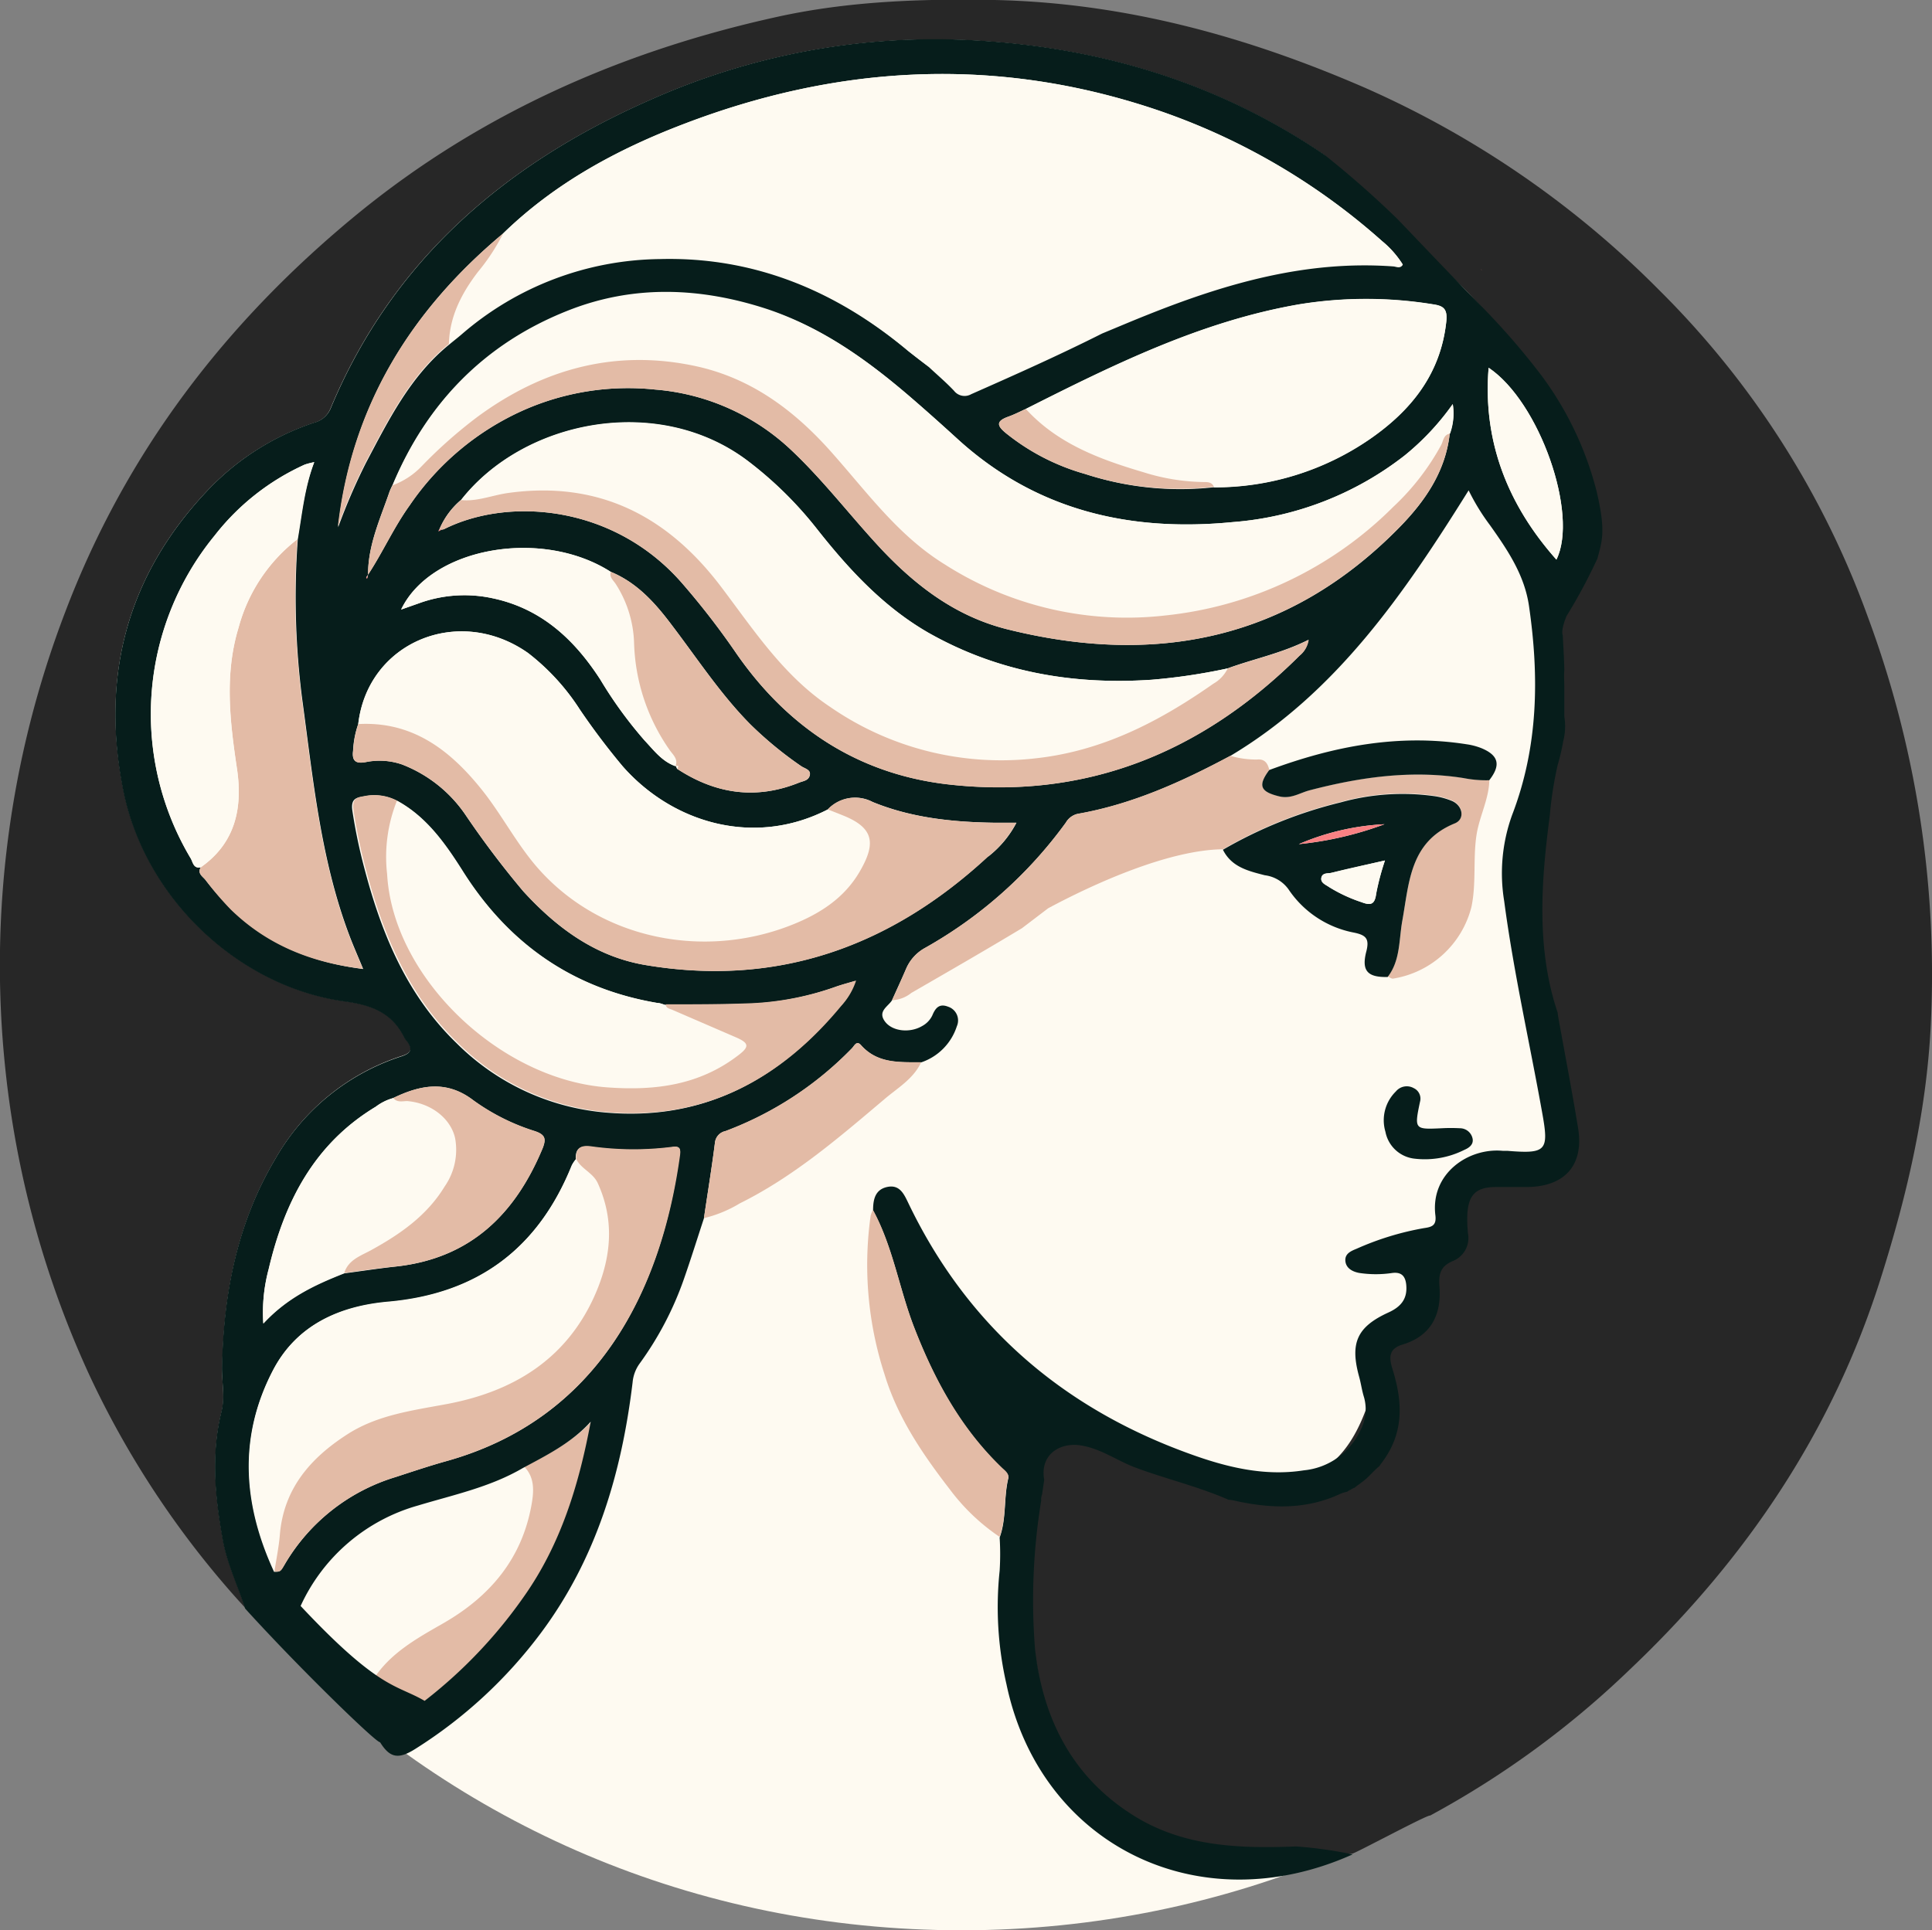 <svg xmlns="http://www.w3.org/2000/svg" viewBox="0 0 244.54 244.38"><rect x="0" y="0" width="244.54" height="244.38" fill="#808080" stroke="none"/><defs><style>.cls-1{fill:#fefaf1;}.cls-2{fill:#e3bba6;}.cls-3{fill:#272727;}.cls-4{fill:#061d1b;}.cls-5{fill:#f98183;}</style></defs><title>Recurso 4</title><g id="Capa_2" data-name="Capa 2"><g id="Capa_1-2" data-name="Capa 1"><path class="cls-1" d="M244.16,122.32c0,67.41-54.83,122.06-122.46,122.06S1.1,190.29,1.1,122.87,54.07.26,121.7.26,244.16,54.91,244.16,122.32Z"></path><path class="cls-2" d="M66.38,185.71c3.07-1.65,6.2-3.2,8.63-5.89-1.49,8-3.8,15.59-8.55,22.27a60.18,60.18,0,0,1-15.89,15.53,5.1,5.1,0,0,0-2.27,2.72c-2.32-1.37-2.83-4.94-1.06-7.71,2.14-3.34,5.5-5.19,8.82-7.09,6-3.43,10.07-8.27,11.25-15.22C67.58,188.71,67.66,187.05,66.38,185.71Z"></path><path class="cls-3" d="M171.15,234.68c.34,0,9.61-5,9.86-4.82a115.74,115.74,0,0,0,25.33-18.54C220.9,197.5,231.89,181.3,238,162c3.44-10.84,6-21.85,6.43-33.27a129.89,129.89,0,0,0-8-50.6A111.81,111.81,0,0,0,210,36.72,121.28,121.28,0,0,0,172.74,11.1C157.78,4.6,142.34.36,125.92,0c-9.25-.17-18.49.14-27.53,2.13-19.55,4.3-37.48,12.16-53.1,24.92C28.57,40.75,15.89,57.3,8.2,77.63A125.11,125.11,0,0,0,.66,135.19a123.36,123.36,0,0,0,10.7,39A116.44,116.44,0,0,0,31.07,203.6c-.95-2.88-2.28-5.62-2.83-8.63-1-5.43-1.53-10.84-.18-16.29.45-1.82,0-3.66.07-5.5.17-9.37,1.9-18.35,6.75-26.5a28.41,28.41,0,0,1,16-13c1.25-.41,1.35-.94.67-1.89a2.94,2.94,0,0,1-.34-.47c-1.54-3.16-4.13-4.11-7.56-4.58-13.42-1.85-25.27-13.08-28-26.64C12.71,85.82,16,73,26.17,62.2a32.75,32.75,0,0,1,13.55-8.66,3.1,3.1,0,0,0,2.14-1.89c7.86-18.83,22.23-31,40.46-39a88.27,88.27,0,0,1,39.92-7.57c16.34.74,31.6,5.19,45.27,14.47l17.57,16.76s14.07,13.63,17.57,31.15C193.23,78,197.87,96.21,196.2,101c.24,3.94-5.09,15.44,3.37,43.18,1.14,1.06-11.56,3-15.76,9-3.14,2.87-4.42,11-8.66,17.79-2.29,7.88-3.65,16.63-15.28,17.48-.33,3.59-17.81-7.61-25.46-6.37-7.82,1.28-5.79,15-4.84,18.68,1.58,6.1,1.35,21.57,10.7,28.18C150.9,236.39,171.15,234.68,171.15,234.68Z"></path><path class="cls-4" d="M187.83,39.11l-.05,0,.05.06h0Z"></path><path class="cls-4" d="M202.19,70.71c.59-2.23,1.09-3.43-.09-8.46a41.82,41.82,0,0,0-7-14.72,91,91,0,0,0-7.25-8.41c-3.77-3.82-10.31-10.72-11-11.42a122.24,122.24,0,0,0-9.31-8.18c-13.67-9.28-28.93-13.73-45.27-14.47a88.27,88.27,0,0,0-39.92,7.57c-18.23,8-32.6,20.2-40.46,39a3.1,3.1,0,0,1-2.14,1.89A32.75,32.75,0,0,0,26.17,62.2C16,73,12.71,85.82,15.61,100.15c2.73,13.56,14.58,24.79,28,26.64,3.43.47,6,1.42,7.56,4.58a2.94,2.94,0,0,0,.34.47c.68.95.58,1.48-.67,1.89a28.41,28.41,0,0,0-16,13c-4.85,8.15-6.58,17.13-6.75,26.5,0,1.84.38,3.68-.07,5.5-1.35,5.45-.81,10.86.18,16.29.55,3,1.88,5.75,2.83,8.63,6.33,7,16,16.44,17,16.9,2.66,1.26,8.52-3.34,6.73-4.56C50.5,213,49,215,38.05,203.32A23.27,23.27,0,0,1,52.92,190.6c4.48-1.35,9.11-2.32,13.22-4.72,3.07-1.65,6.2-3.2,8.63-5.89-1.49,8-3.8,15.59-8.54,22.26a60.41,60.41,0,0,1-15.9,15.54,5.08,5.08,0,0,0-2.27,2.71c1.26,2.05,2.33,2.31,4.55.89a59.06,59.06,0,0,0,15.89-14.7c7-9.41,10.19-20.22,11.57-31.67a4.79,4.79,0,0,1,.92-2.43A41.31,41.31,0,0,0,86.54,162c.9-2.57,1.71-5.17,2.56-7.76.47-3.21,1-6.41,1.4-9.61a1.67,1.67,0,0,1,1.32-1.42,43.57,43.57,0,0,0,16-10.47c.31-.3.59-1.07,1.17-.4,2.09,2.35,4.88,2.14,7.61,2.16a7.13,7.13,0,0,0,4.51-4.57,1.83,1.83,0,0,0-1.11-2.48c-1.15-.45-1.62.21-2,1.12a3,3,0,0,1-1.3,1.34c-1.53.9-3.77.68-4.7-.6s.37-1.85.9-2.66c.6-1.33,1.21-2.65,1.79-4a5.45,5.45,0,0,1,2.39-2.63,55.64,55.64,0,0,0,17.82-15.86,2.33,2.33,0,0,1,1.48-1.11c6.91-1.21,13.2-4.06,19.33-7.34,13.41-8,22-20.52,30.18-33.63a27.45,27.45,0,0,0,2.71,4.42c2.22,3.13,4.36,6.29,4.93,10.22,1.31,9,1.17,17.87-2.14,26.47a21.7,21.7,0,0,0-1,10.89c1.19,9,3.22,17.9,4.82,26.85.86,4.77.51,5.17-4.41,4.77l-.58,0c-4.33-.42-9.18,2.85-8.54,8.15.16,1.27-.4,1.49-1.42,1.63a36.22,36.22,0,0,0-8.56,2.62c-.72.29-1.5.63-1.41,1.56s.94,1.35,1.76,1.5a14,14,0,0,0,4.19,0c1.16-.14,1.64.42,1.75,1.48.18,1.78-.65,2.8-2.26,3.53-4,1.83-4.87,3.88-3.7,8.13.24.86.35,1.75.62,2.6a5.66,5.66,0,0,1-.49,4.25,8.83,8.83,0,0,1-7.13,5c-5,.79-9.81-.41-14.42-2.08-16.12-5.81-28.21-16.23-35.66-31.8-.53-1.1-1.08-2.32-2.63-2s-1.82,1.59-1.81,3c2.54,4.68,3.32,10,5.22,14.88,2.58,6.65,5.92,12.79,11.13,17.78.35.33.89.72.76,1.26-.59,2.46-.21,5.06-1.09,7.47a34.41,34.41,0,0,1,0,4.19,43.64,43.64,0,0,0,.86,14.37c4.26,20.35,24.31,30.31,43.82,21.55a54.28,54.28,0,0,0-7.08-1,1.6,1.6,0,0,1-.23,0c-7.22.29-13.8-.07-19.73-3.5C135.92,225.42,132,217.8,131,208.69a78.23,78.23,0,0,1,.79-18.72,1.61,1.61,0,0,1,.11-.77l.27-1.87a3.7,3.7,0,0,1-.07-.48c-.23-2.89,2.24-4.29,4.8-3.84s4.53,1.94,6.84,2.8c3.91,1.45,7.94,2.39,11.77,4.07.38,0,.88.14,1.56.28,4.26.85,8.47.87,12.5-1a3.43,3.43,0,0,1,.93-.29,2.14,2.14,0,0,1,.39-.24l.14-.07a1.74,1.74,0,0,1,.41-.2l.31-.25a13.66,13.66,0,0,0,1.22-.94c.46-.42.88-.89,1.34-1.31a2,2,0,0,1,.27-.22,4.56,4.56,0,0,1,.27-.39h0c2.94-3.85,2.67-7.81,1.42-11.86-.44-1.39-.59-2.61,1.24-3.16,3.63-1.09,4.95-3.77,4.69-7.33-.12-1.56.09-2.6,1.74-3.27a3.13,3.13,0,0,0,1.87-3.45,17.54,17.54,0,0,1-.09-2.29c.1-2.66,1.13-3.64,3.75-3.61,1.28,0,2.55,0,3.83,0,4.8-.05,7.21-2.8,6.44-7.49s-1.65-9.25-2.48-13.88a5.9,5.9,0,0,1-.1-.7c-2.72-8.06-2.1-16.63-1-24.92a46.57,46.57,0,0,1,1-6.44,26.77,26.77,0,0,0,.7-3A7.69,7.69,0,0,0,198,90.7c0-1.24,0-2.46,0-3.69,0-.72-.06-1.45,0-2.17,0-.56-.07-2.21-.2-4.42-.25-.69.43-2.3.48-2.42A68.26,68.26,0,0,0,202.19,70.71Zm-19.13-30c-.71,6.64-4.47,11.27-9.66,14.86a34.62,34.62,0,0,1-19.75,6.12A38.73,38.73,0,0,1,137.33,60a28.08,28.08,0,0,1-9.94-5.11c-1.14-.92-1.43-1.54.21-2.13.77-.27,1.5-.65,2.25-1,11.08-5.59,22.21-11.1,34.6-13.24a52.84,52.84,0,0,1,16.93,0C182.72,38.71,183.23,39.1,183.06,40.7ZM63.68,29.56c6.61-6.43,14.54-10.7,23.05-13.93,18.75-7.14,37.81-8.43,57.13-2.54a82.8,82.8,0,0,1,31.07,17.43,12.25,12.25,0,0,1,2.63,3c-.35.55-.83.23-1.21.21-11-.8-21.18,2.15-31.19,6.16-1.89.75-3.76,1.55-5.65,2.33-5.44,2.74-11,5.22-16.57,7.68a1.69,1.69,0,0,1-2.19-.43c-1-1.06-2.11-2-3.18-3-2.59-2-1.75-1.35-2.59-2-9.12-7.65-19.55-12-31.5-11.67a38.94,38.94,0,0,0-25,9.49c-.53.46-1.08.88-1.62,1.33-4.93,4-7.68,9.58-10.55,15a75.92,75.92,0,0,0-3.51,8.14C44.51,51.4,52,39.32,63.68,29.56ZM29.26,115.12A40,40,0,0,1,26,111.39c-.33-.42-1.07-.82-.58-1.59-.92.21-1-.64-1.26-1.1a35.64,35.64,0,0,1,3-40.88,30.25,30.25,0,0,1,11.42-9,9.21,9.21,0,0,1,1.2-.31c-1.24,3.29-1.53,6.57-2.09,9.79a101,101,0,0,0,.56,20.2c1.38,10.11,2.33,20.32,6,30,.51,1.34,1.09,2.65,1.72,4.18C39.47,121.85,33.87,119.57,29.26,115.12ZM34,160.67c2-8.52,5.77-15.87,13.56-20.56a6.48,6.48,0,0,1,2.2-1.09c3.42-1.65,6.73-2.31,10.12.27a27,27,0,0,0,7.81,3.92c1.34.45,1.43,1,1,2.13-3.46,8.35-9.11,13.95-18.51,15-2.2.24-4.39.58-6.59.87-3.65,1.44-7.2,3.06-10.25,6.37A21.09,21.09,0,0,1,34,160.67Zm52-14.43C83.72,163.41,75.67,179.66,56.44,185c-2.14.6-4.25,1.31-6.37,2a24.48,24.48,0,0,0-14,11c-.6,1-.62,1-1.38,1-3.93-8.49-4.56-17.06-.14-25.52,3-5.74,8.45-8.09,14.5-8.63,11.4-1,19.06-6.77,23.3-17.28a4,4,0,0,1,.53-.79c-.09-1.35.56-1.77,1.86-1.6a38.54,38.54,0,0,0,10.29.07C86.05,145.05,86.16,145.46,86.05,146.24Zm20.43-18.94c-7.71,9.39-17.4,14.65-29.8,13.55a30.33,30.33,0,0,1-18.83-8.77c-6.21-6-9.4-13.61-11.57-21.74a68.52,68.52,0,0,1-1.63-7.71c-.23-1.57.58-1.64,1.36-1.78a6.25,6.25,0,0,1,4.24.51c3.67,2,6,5.25,8.21,8.72,5.77,9.26,13.93,15.07,24.78,16.9.32,0,.62.15.93.23,3.69,0,7.38,0,11.06-.15a36.94,36.94,0,0,0,10.64-2.14c.7-.24,1.42-.43,2.4-.72A8.62,8.62,0,0,1,106.48,127.3Zm18.62-18.87c-12.31,11.4-26.65,16.58-43.43,13.73-6.26-1.07-11.16-4.69-15.4-9.33a115.62,115.62,0,0,1-7.34-9.72,17.22,17.22,0,0,0-8-6.33,8.73,8.73,0,0,0-4.54-.31c-1.18.23-1.85,0-1.65-1.46a11.92,11.92,0,0,1,.65-3.34c1.19-10.35,12.7-15.18,21.49-9a28.41,28.41,0,0,1,6.55,7.15A89.12,89.12,0,0,0,78.8,97c6.27,7.15,16.61,10.31,26,5.47a4.74,4.74,0,0,1,5.65-.94c4.87,2,10.09,2.55,15.34,2.63.88,0,1.76,0,2.87,0A13.13,13.13,0,0,1,125.1,108.43ZM50.79,77.17c3.8-7.91,17.82-10.35,26.53-4.77,3.37,1.4,5.66,4,7.78,6.83,3.2,4.21,6.1,8.65,9.84,12.44A47.46,47.46,0,0,0,101.41,97c.43.3,1.25.44,1.09,1.14s-.83.73-1.35.94c-5.46,2.2-10.58,1.44-15.43-1.74L85.56,97,85.5,97c-1.7-.59-2.73-2-3.89-3.23A53.08,53.08,0,0,1,76,86.06c-3.28-5.08-7.46-9-13.61-10.31a16.83,16.83,0,0,0-9.4.64ZM164.49,83c-12.38,12.33-27.16,18.33-44.68,16.28C108.34,97.91,99.49,91.93,93,82.43a97.56,97.56,0,0,0-6.68-8.61C77.71,63.94,64.41,62.87,56.19,67a1.51,1.51,0,0,1-.37.06l-.33.19.18-.36a9.84,9.84,0,0,1,2.7-3.62c7.9-10.07,24.82-13.51,36.19-5A48,48,0,0,1,103.43,67c4,5.07,8.37,9.8,14,13.06,8.77,5,18.31,6.67,28.31,6a74.25,74.25,0,0,0,9.61-1.43c3.32-1.22,6.82-1.9,10.26-3.63A3.14,3.14,0,0,1,164.49,83Zm19-28.07c-.53,4.78-3.12,8.52-6.32,11.8C163.2,81,146.3,84.4,127.33,79.63,121,78,116.09,74.29,111.72,69.7c-4-4.25-7.55-9-11.87-13a28.34,28.34,0,0,0-16.92-7.38,32.7,32.7,0,0,0-16.59,2.58A34.31,34.31,0,0,0,51.84,64c-2,2.78-3.38,5.9-5.25,8.75v0l0,0-.11.45a1.29,1.29,0,0,1-.12-.12l.23-.33v-.07c0-3.73,1.56-7.05,2.73-10.48a9.28,9.28,0,0,1,.39-.85c4.35-10.38,11.69-17.87,22.1-22,8.33-3.33,16.88-3,25.39-.19C104,41.46,109.63,45.48,115,50.07c2.12,1.82,4.21,3.69,6.28,5.58,9.92,9,21.78,11.72,34.75,10.45a40.38,40.38,0,0,0,21.77-8.44,32.61,32.61,0,0,0,6.08-6.5A7.46,7.46,0,0,1,183.5,54.9ZM197,70.85c-6.11-6.88-9.35-14.91-8.58-24.29C194.87,50.87,199.84,65.13,197,70.85Z"></path><path class="cls-4" d="M187.43,34.1l0,0,.12.12-.1-.14Z"></path><path class="cls-4" d="M46.57,72.83l0,0v0Z"></path><path class="cls-2" d="M129.36,117.51c-4.63,2.79-9.32,5.49-14,8.19a4.16,4.16,0,0,1-2.45.93c.6-1.33,1.21-2.65,1.79-4a5.45,5.45,0,0,1,2.39-2.63,55.64,55.64,0,0,0,17.82-15.86,2.33,2.33,0,0,1,1.48-1.11c6.91-1.21,13.2-4.06,19.33-7.34a11.69,11.69,0,0,0,3.38.47c1-.1,1.36.49,1.56,1.31-1.48,2-1.11,2.75,1.25,3.33,1.51.37,2.6-.44,3.88-.77,6.4-1.67,12.88-2.59,19.49-1.54a14.64,14.64,0,0,0,3.23.27c-.05,2.44-1.27,4.6-1.63,7-.45,3,0,6.08-.64,9.08a12.23,12.23,0,0,1-9.94,9.06c-.2,0-.43-.18-.65-.27,1.62-2.1,1.42-4.68,1.85-7.09.88-4.83.94-10,6.65-12.36,1.3-.53,1-2.2-.32-2.82a9.2,9.2,0,0,0-2.38-.64,29.15,29.15,0,0,0-11.72.8,56.15,56.15,0,0,0-14.93,6c-6.83.07-16.25,4.31-22.13,7.47"></path><path class="cls-4" d="M154.79,107.58a56.15,56.15,0,0,1,14.93-6,29.15,29.15,0,0,1,11.72-.8,9.2,9.2,0,0,1,2.38.64c1.35.62,1.62,2.29.32,2.82-5.71,2.32-5.77,7.53-6.65,12.36-.43,2.41-.23,5-1.85,7.09-2.52.06-3.33-.76-2.71-3.19.43-1.65,0-2.12-1.61-2.44a12.86,12.86,0,0,1-8.23-5.47,4.35,4.35,0,0,0-3-1.78C158,110.27,155.89,109.78,154.79,107.58Zm20.51,1.36c-2.38.54-4.59,1-6.78,1.56-.45.11-1.16,0-1.28.62s.58.89,1,1.2a19.29,19.29,0,0,0,4.12,1.91c1.2.46,1.65.22,1.82-1.11A31.7,31.7,0,0,1,175.3,108.94Zm-.06-4.59a31.26,31.26,0,0,0-10.84,2.52A43.38,43.38,0,0,0,175.24,104.35Z"></path><path class="cls-2" d="M89.1,154.22c.47-3.21,1-6.41,1.4-9.61a1.67,1.67,0,0,1,1.32-1.42,43.57,43.57,0,0,0,16-10.47c.31-.3.59-1.07,1.17-.4,2.09,2.35,4.88,2.14,7.61,2.16-1,2.12-2.95,3.23-4.61,4.64-5.77,4.88-11.5,9.83-18.35,13.23A15.83,15.83,0,0,1,89.1,154.22Z"></path><path class="cls-2" d="M110.5,153.18c2.54,4.68,3.32,10,5.22,14.88,2.58,6.65,5.92,12.79,11.13,17.78.35.33.89.72.76,1.26-.59,2.46-.21,5.06-1.09,7.47a26,26,0,0,1-6.29-6c-3.42-4.43-6.59-9.06-8.25-14.51a44.84,44.84,0,0,1-1.78-20.15A3.36,3.36,0,0,1,110.5,153.18Z"></path><path class="cls-4" d="M188.5,98.78a14.64,14.64,0,0,1-3.23-.27c-6.61-1.05-13.09-.13-19.49,1.54-1.28.33-2.37,1.14-3.88.77-2.36-.58-2.73-1.34-1.25-3.33,8.08-3,16.34-4.62,25-3.26a8.22,8.22,0,0,1,1.83.48C189.7,95.62,190,96.86,188.5,98.78Z"></path><path class="cls-4" d="M182.49,142.84a21.87,21.87,0,0,1,2.29,0,1.64,1.64,0,0,1,1.62,1.36c.11.73-.47,1.13-1.08,1.39a11.11,11.11,0,0,1-6.28,1.1,4.22,4.22,0,0,1-3.68-3.4,5.11,5.11,0,0,1,1.32-5.11,1.79,1.79,0,0,1,2.26-.42,1.47,1.47,0,0,1,.79,1.75C179,143,179.05,143,182.49,142.84Z"></path><path class="cls-1" d="M174.93,30.52a82.8,82.8,0,0,0-31.07-17.43c-19.32-5.89-38.38-4.6-57.13,2.54-8.51,3.23-16.44,7.5-23.05,13.93a25.7,25.7,0,0,1-3.19,4.87c-2.06,2.7-3.58,5.61-3.67,9.11.54-.45,1.09-.87,1.62-1.33a38.94,38.94,0,0,1,25-9.49c12-.32,22.38,4,31.5,11.67.84.7,1.66,1.33,2.59,2,2.5-.31,5-.54,7.48-1,4.44-.76,8.73-2.13,13.08-3.26.45-.12.92-.58,1.39,0,1.88-.78,3.75-1.58,5.64-2.33,10-4,20.23-7,31.19-6.16.38,0,.86.34,1.21-.21A12.25,12.25,0,0,0,174.93,30.52Z"></path><path class="cls-1" d="M49.71,61.43c4.35-10.38,11.69-17.87,22.1-22,8.33-3.33,16.88-3,25.39-.19C104,41.46,109.63,45.48,115,50.07c2.12,1.82,4.21,3.69,6.28,5.58,9.92,9,21.78,11.72,34.75,10.45a40.38,40.38,0,0,0,21.77-8.44,32.61,32.61,0,0,0,6.08-6.5,7.46,7.46,0,0,1-.34,3.74c-.79.15-.81.91-1.08,1.43a30.89,30.89,0,0,1-6.06,7.83A47.78,47.78,0,0,1,147.5,77.92a42.77,42.77,0,0,1-27.88-6.44c-5.94-3.65-10-9.24-14.46-14.32S95.23,48,88.4,46.43c-10.25-2.31-19.54.16-27.92,6.31a59.43,59.43,0,0,0-7.14,6.32A9.65,9.65,0,0,1,49.71,61.43Z"></path><path class="cls-1" d="M58.37,63.31c7.9-10.07,24.82-13.51,36.19-5A48,48,0,0,1,103.43,67c4,5.07,8.37,9.8,14,13.06,8.77,5,18.31,6.67,28.31,6a74.25,74.25,0,0,0,9.61-1.43,4.48,4.48,0,0,1-1.81,1.92c-6.79,4.76-14,8.51-22.44,9.44a38.05,38.05,0,0,1-26.09-6.48c-5.87-3.91-9.64-9.72-13.78-15.19-6.79-9-15.51-13.48-27-11.87C62.3,62.7,60.41,63.52,58.37,63.31Z"></path><path class="cls-1" d="M45.35,91.67c1.19-10.35,12.7-15.18,21.49-9a28.41,28.41,0,0,1,6.55,7.15A89.12,89.12,0,0,0,78.8,97c6.27,7.15,16.61,10.31,26,5.47.71.28,1.42.55,2.12.84,3.77,1.57,4,3.53,1.91,7.08-1.94,3.31-5,5.28-8.53,6.69-11.07,4.41-24.19,1.92-32.16-7.15-2.7-3.07-4.56-6.75-7.1-9.93C57,95,52.24,91.29,45.35,91.67Z"></path><path class="cls-1" d="M129.85,51.78c11.08-5.59,22.21-11.1,34.6-13.24a52.84,52.84,0,0,1,16.93,0c1.34.2,1.85.59,1.68,2.19-.71,6.64-4.47,11.27-9.66,14.86a34.62,34.62,0,0,1-19.75,6.12c-.23-.61-.77-.6-1.27-.6a26.48,26.48,0,0,1-7.67-1.25C139.23,58.16,133.87,56.18,129.85,51.78Z"></path><path class="cls-1" d="M34.74,198.94c-3.93-8.49-4.56-17.06-.14-25.52,3-5.74,8.45-8.09,14.5-8.63,11.4-1,19.06-6.77,23.3-17.28a4,4,0,0,1,.53-.79c.62,1.29,2.12,1.72,2.74,3.09,2.23,4.91,1.64,9.71-.48,14.39-3.61,7.93-10.24,12-18.49,13.53-4.39.83-8.85,1.37-12.69,3.83-4.67,3-8.12,6.89-8.59,12.78C35.29,195.88,35,197.4,34.74,198.94Z"></path><path class="cls-1" d="M50.25,101.36c3.67,2,6,5.25,8.21,8.72,5.77,9.26,13.93,15.07,24.78,16.9.32,0,.62.15.93.23,0,.49.45.54.8.68l8,3.46c1.78.76,1.86,1.22.3,2.38-4.9,3.68-10.48,4.39-16.43,4-13.61-1-27.2-13.91-27.93-27A19.12,19.12,0,0,1,50.25,101.36Z"></path><path class="cls-2" d="M49.71,61.43a9.65,9.65,0,0,0,3.63-2.37,59.43,59.43,0,0,1,7.14-6.32c8.38-6.15,17.67-8.62,27.92-6.31C95.23,48,100.56,52,105.16,57.16s8.52,10.67,14.46,14.32a42.77,42.77,0,0,0,27.88,6.44,47.78,47.78,0,0,0,28.86-13.76,30.89,30.89,0,0,0,6.06-7.83c.27-.52.29-1.28,1.08-1.43-.53,4.78-3.12,8.52-6.32,11.8C163.2,81,146.3,84.4,127.33,79.63,121,78,116.09,74.29,111.72,69.7c-4-4.25-7.55-9-11.87-13a28.34,28.34,0,0,0-16.92-7.38,32.7,32.7,0,0,0-16.59,2.58A34.31,34.31,0,0,0,51.84,64c-2,2.78-3.39,5.92-5.26,8.77v0c0-3.75,1.56-7.08,2.73-10.52A9.28,9.28,0,0,1,49.71,61.43Z"></path><path class="cls-2" d="M45.35,91.67C52.24,91.29,57,95,61,100c2.54,3.18,4.4,6.86,7.1,9.93,8,9.07,21.09,11.56,32.16,7.15,3.54-1.41,6.59-3.38,8.53-6.69,2.08-3.55,1.86-5.51-1.91-7.08-.7-.29-1.41-.56-2.12-.84a4.76,4.76,0,0,1,5.66-.94c4.87,2,10.09,2.55,15.34,2.63.88,0,1.76,0,2.87,0a13.13,13.13,0,0,1-3.56,4.28c-12.31,11.4-26.65,16.58-43.43,13.73-6.26-1.07-11.16-4.69-15.4-9.33a115.62,115.62,0,0,1-7.34-9.72,17.22,17.22,0,0,0-8-6.33,8.73,8.73,0,0,0-4.54-.31c-1.18.23-1.85,0-1.65-1.46A11.92,11.92,0,0,1,45.35,91.67Z"></path><path class="cls-2" d="M37.64,68.27a101,101,0,0,0,.56,20.2c1.38,10.11,2.33,20.32,6,30,.51,1.34,1.09,2.65,1.72,4.18-6.49-.76-12.09-3-16.7-7.49A40,40,0,0,1,26,111.39c-.33-.42-1.07-.82-.58-1.59,4.42-3.1,5.31-7.57,4.58-12.47-.9-6-1.6-12,.21-17.9A21,21,0,0,1,37.64,68.27Z"></path><path class="cls-2" d="M34.74,198.94c.23-1.54.55-3.06.68-4.6.47-5.89,3.92-9.79,8.59-12.78,3.84-2.46,8.3-3,12.69-3.83,8.25-1.58,14.88-5.6,18.49-13.53,2.12-4.68,2.71-9.48.48-14.39-.62-1.37-2.12-1.8-2.74-3.09-.09-1.35.56-1.77,1.86-1.6a38.54,38.54,0,0,0,10.29.07c1-.14,1.08.27,1,1.05C83.72,163.41,75.67,179.66,56.44,185c-2.14.6-4.25,1.31-6.37,2a24.48,24.48,0,0,0-14,11C35.52,199,35.5,199,34.74,198.94Z"></path><path class="cls-2" d="M58.37,63.31c2,.21,3.93-.61,5.9-.89,11.49-1.61,20.21,2.9,27,11.87,4.14,5.47,7.91,11.28,13.78,15.19A38.05,38.05,0,0,0,131.14,96c8.45-.93,15.65-4.68,22.44-9.44a4.48,4.48,0,0,0,1.81-1.92c3.32-1.22,6.82-1.9,10.26-3.63a3.14,3.14,0,0,1-1.16,2c-12.38,12.33-27.16,18.33-44.68,16.28C108.34,97.91,99.49,91.93,93,82.43a97.56,97.56,0,0,0-6.68-8.61C77.71,63.94,64.41,62.87,56.19,67a1.51,1.51,0,0,1-.37.06l-.15-.17A9.84,9.84,0,0,1,58.37,63.31Z"></path><path class="cls-1" d="M37.64,68.27A21,21,0,0,0,30.2,79.43c-1.81,5.93-1.11,11.9-.21,17.9.73,4.9-.16,9.37-4.58,12.47-.92.21-1-.64-1.26-1.1a35.64,35.64,0,0,1,3-40.88,30.25,30.25,0,0,1,11.42-9,9.21,9.21,0,0,1,1.2-.31C38.49,61.77,38.2,65.05,37.64,68.27Z"></path><path class="cls-1" d="M43.57,161.17c-3.65,1.44-7.2,3.06-10.25,6.37a21.09,21.09,0,0,1,.7-6.87c2-8.52,5.77-15.87,13.56-20.56a6.48,6.48,0,0,1,2.2-1.09c.48.61,1.16.34,1.76.39,3,.24,5.48,2.14,6.06,4.67a8.14,8.14,0,0,1-1.33,6.16c-2.22,3.64-5.59,5.94-9.22,8C45.74,159,44.1,159.45,43.57,161.17Z"></path><path class="cls-2" d="M50.25,101.36A19.12,19.12,0,0,0,49,110.67c.73,13.11,14.32,26.05,27.93,27,6,.43,11.53-.28,16.43-4,1.56-1.16,1.48-1.62-.3-2.38l-8-3.46c-.35-.14-.76-.19-.8-.68,3.69,0,7.38,0,11.06-.15a36.94,36.94,0,0,0,10.64-2.14c.7-.24,1.42-.43,2.4-.72a8.62,8.62,0,0,1-1.79,3.1c-7.71,9.39-17.4,14.65-29.8,13.55a30.33,30.33,0,0,1-18.83-8.77c-6.21-6-9.4-13.61-11.57-21.74a68.52,68.52,0,0,1-1.63-7.71c-.23-1.57.58-1.64,1.36-1.78A6.25,6.25,0,0,1,50.25,101.36Z"></path><path class="cls-1" d="M85.5,97c-1.7-.59-2.73-2-3.89-3.23A53.08,53.08,0,0,1,76,86.06c-3.28-5.08-7.46-9-13.61-10.31a16.83,16.83,0,0,0-9.4.64l-2.23.78c3.8-7.91,17.82-10.35,26.53-4.77-.23.67.3,1.06.6,1.51a14.61,14.61,0,0,1,2.34,7.56A24.83,24.83,0,0,0,84.79,95C85.21,95.6,85.86,96.14,85.5,97Z"></path><path class="cls-2" d="M85.5,97c.36-.88-.29-1.42-.71-2a24.83,24.83,0,0,1-4.53-13.53,14.61,14.61,0,0,0-2.34-7.56c-.3-.45-.83-.84-.6-1.51,3.37,1.4,5.66,4,7.78,6.83,3.2,4.21,6.1,8.65,9.84,12.44A47.46,47.46,0,0,0,101.41,97c.43.3,1.25.44,1.09,1.14s-.83.73-1.35.94c-5.46,2.2-10.58,1.44-15.44-1.74.05-.13.09-.26.13-.38l-.28,0Z"></path><path class="cls-2" d="M43.57,161.17c.53-1.72,2.17-2.2,3.48-2.94,3.63-2,7-4.35,9.22-8a8.14,8.14,0,0,0,1.33-6.16c-.58-2.53-3.11-4.43-6.06-4.67-.6,0-1.28.22-1.76-.39,3.42-1.65,6.73-2.31,10.12.27a27,27,0,0,0,7.81,3.92c1.34.45,1.43,1,1,2.13-3.46,8.35-9.11,13.95-18.51,15C48,160.54,45.77,160.88,43.57,161.17Z"></path><path class="cls-1" d="M197,70.85c-6.11-6.88-9.35-14.91-8.58-24.29C194.87,50.87,199.84,65.13,197,70.85Z"></path><path class="cls-2" d="M63.68,29.56a25.7,25.7,0,0,1-3.19,4.87c-2.06,2.7-3.58,5.61-3.67,9.11-4.93,4-7.68,9.58-10.55,15a75.92,75.92,0,0,0-3.51,8.14C44.51,51.4,52,39.32,63.68,29.56Z"></path><path class="cls-2" d="M129.85,51.78c4,4.4,9.38,6.38,14.86,8a26.48,26.48,0,0,0,7.67,1.25c.5,0,1,0,1.27.6A38.73,38.73,0,0,1,137.33,60a28.08,28.08,0,0,1-9.94-5.11c-1.14-.92-1.43-1.54.21-2.13C128.37,52.49,129.1,52.11,129.85,51.78Z"></path><path class="cls-5" d="M46.58,72.78l-.12.5a1.29,1.29,0,0,1-.12-.12l.25-.36Z"></path><path class="cls-5" d="M55.82,67.1l-.33.19.18-.36Z"></path><path class="cls-1" d="M85.56,97l.28,0c0,.12-.08.25-.13.38Z"></path><path class="cls-5" d="M187.46,34.12l.12.12-.1-.14Z"></path><path class="cls-1" d="M175.3,108.94a31.7,31.7,0,0,0-1.1,4.18c-.17,1.33-.62,1.57-1.82,1.11a19.29,19.29,0,0,1-4.12-1.91c-.44-.31-1.15-.51-1-1.2s.83-.51,1.28-.62C170.71,110,172.92,109.48,175.3,108.94Z"></path><path class="cls-5" d="M175.24,104.35a43.38,43.38,0,0,1-10.84,2.52A31.26,31.26,0,0,1,175.24,104.35Z"></path></g></g></svg>